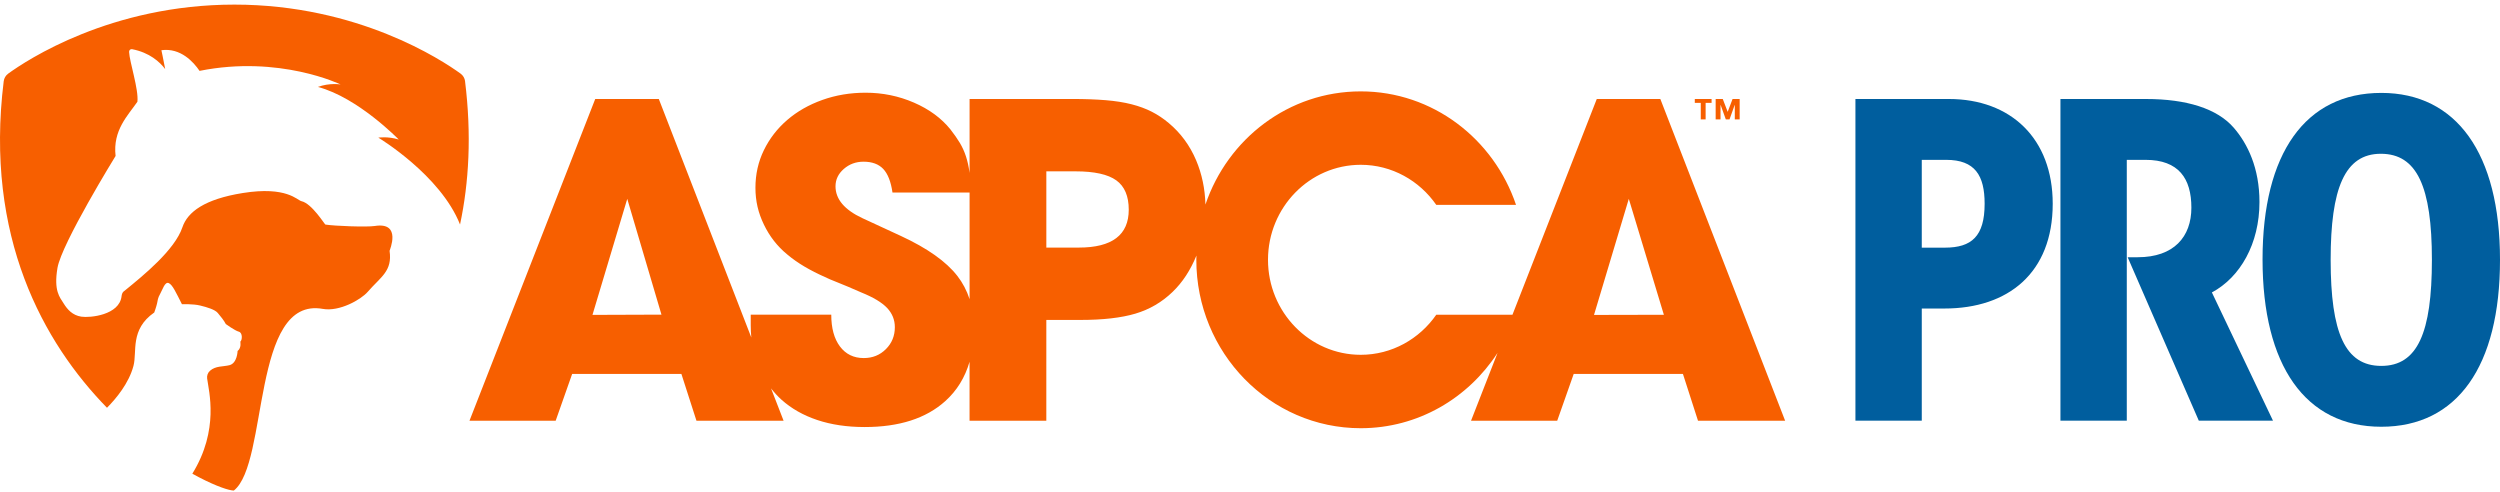<svg xmlns="http://www.w3.org/2000/svg" width="391" height="77" viewBox="0 0 391 77"><g fill="none" fill-rule="evenodd"><g fill="#F75F00"><path d="M72.738 12.701c-.059-.475-.314-.905-.702-1.186C69.129 9.404 55.997.72 36.659.72c-19.338 0-32.471 8.684-35.377 10.795-.388.282-.643.711-.702 1.186C-2.436 37.059 6.814 53.612 16.733 63.775c1.438-1.45 3.426-3.84 4.142-6.553.594-2.249-.577-5.681 3.251-8.349 0 0 .318-.881.436-1.407.118-.526.099-.826.484-1.502.385-.676.733-1.935 1.336-1.692.604.243 1.174 1.552 2.075 3.311 0 0 1.715-.074 2.84.199s2.327.639 2.763 1.166c.437.527.96 1.146 1.256 1.734 0 0 1.418 1.03 2.036 1.194.617.163.544 1.327.231 1.565 0 0 .221.942-.425 1.458 0 0-.045 1.908-1.273 2.216-1.013.253-2.153.088-3.04.872-.342.302-.507.756-.449 1.208.254 1.97 1.933 8.016-2.314 14.892 2.885 1.602 5.131 2.449 6.179 2.606 0 0 0-.001-.001-.002.187.029.316.03.316.03 5.456-4.322 2.723-30.427 13.918-28.41 2.59.466 5.961-1.447 7.019-2.669 2.045-2.362 3.876-3.214 3.418-6.412-.007-.059 1.959-4.563-2.309-3.886-1.257.197-6.318.006-7.73-.222-.121-.02-2.114-3.302-3.751-3.66-.662-.145-2.294-2.377-9.178-1.272-5.946.954-8.62 2.941-9.438 5.366-1.191 3.53-6.047 7.486-9.009 9.893-.052.041-.107.082-.159.122-.023.019-.045.039-.066.06-.003.002-.006.005-.007.006-.169.177-.242.437-.27.683-.337 2.974-4.954 3.412-6.293 3.207-1.382-.211-2.181-1.125-2.756-2.052-.62-.999-1.58-1.969-.978-5.563.639-3.813 9.091-17.518 9.091-17.518-.455-4.041 1.924-6.322 3.413-8.48.224-1.904-1.238-6.235-1.301-7.809-.01-.257.221-.461.473-.412 2.732.532 4.319 1.983 5.174 3.112-.31-1.648-.593-2.952-.593-2.952 3.03-.411 5.054 1.883 5.966 3.232 12.513-2.51 22.061 2.126 22.061 2.126s-1.711-.294-3.55.387c6.295 1.669 12.639 8.223 12.639 8.223-1.711-.529-3.188-.294-3.188-.294s9.721 5.836 12.779 13.587c1.401-6.586 1.82-14.037.784-22.41v-.003Z"/><path fill-rule="nonzero" d="M259.68 15.48h-9.944L236.551 49.22h-11.915c-2.631 3.788-6.942 6.271-11.816 6.271-7.998 0-14.504-6.665-14.504-14.859 0-8.194 6.506-14.858 14.504-14.858 4.874 0 9.185 2.483 11.816 6.271h12.472c-3.48-10.325-13.026-17.753-24.287-17.753-11.262 0-20.799 7.398-24.29 17.701-.069-2.481-.552-4.793-1.459-6.931-.983-2.314-2.407-4.251-4.272-5.811-.836-.704-1.72-1.295-2.651-1.772-.933-.477-1.989-.868-3.168-1.17-1.178-.302-2.53-.515-4.052-.641-1.522-.125-3.266-.188-5.229-.188h-16.058v11.576c-.005-.034-.009-.073-.014-.108-.123-.905-.307-1.735-.552-2.49-.247-.754-.565-1.458-.958-2.112-.394-.653-.884-1.358-1.473-2.112-1.425-1.76-3.327-3.156-5.709-4.188-2.382-1.031-4.898-1.547-7.55-1.547-2.407 0-4.665.378-6.776 1.133-2.112.754-3.94 1.799-5.488 3.131-1.547 1.334-2.762 2.905-3.646 4.715-.884 1.811-1.325 3.772-1.325 5.886s.443 3.936 1.33 5.773c.886 1.837 2.093 3.384 3.622 4.641.837.704 1.749 1.346 2.733 1.923.986.579 2.045 1.12 3.179 1.622.394.202 1.072.491 2.033.868.96.378 2.18.894 3.659 1.547 1.872.754 3.215 1.56 4.027 2.415.812.856 1.22 1.862 1.22 3.018 0 1.358-.467 2.503-1.4 3.433-.933.932-2.087 1.396-3.462 1.396-1.573 0-2.812-.604-3.72-1.81-.909-1.207-1.362-2.868-1.362-4.98h-12.596v1.659c0 .655.032 1.291.09 1.91l-14.466-37.298h-9.944L73.425 65.807h13.48l2.578-7.319h17.089l2.356 7.319h13.627l-1.963-5.062c.498.634 1.036 1.236 1.644 1.78 1.547 1.385 3.413 2.44 5.598 3.169 2.184.729 4.652 1.095 7.402 1.095 5.389 0 9.584-1.345 12.585-4.037 1.835-1.646 3.104-3.706 3.818-6.17v9.225h12.006V50.037h5.377c3.485 0 6.335-.326 8.544-.981 2.209-.653 4.15-1.785 5.819-3.395 1.561-1.5 2.805-3.397 3.737-5.691-.006.221-.017.44-.017.662 0 14.547 11.512 26.34 25.713 26.34 8.94 0 16.796-4.684 21.397-11.779l-4.148 10.614h13.48l2.579-7.319h17.087l2.357 7.319h13.627l-19.52-50.327h.001ZM92.663 49.248l5.44-18.148 5.35 18.109-10.789.039h-.001Zm57.05-6.114c-1.744-2.238-4.678-4.313-8.802-6.225l-6.04-2.792c-2.799-1.308-4.198-2.968-4.198-4.98 0-1.057.433-1.962 1.299-2.717.866-.754 1.895-1.132 3.082-1.132 1.337 0 2.364.377 3.082 1.132.718.754 1.201 1.987 1.449 3.697h12.057v16.672c-.436-1.341-1.076-2.561-1.928-3.656h-.001Zm19.016-4.414h-5.082v-11.922h4.567c2.946 0 5.069.469 6.371 1.405 1.301.936 1.952 2.467 1.952 4.594 0 3.95-2.603 5.924-7.808 5.924l.001-.001Zm80.574 10.537 5.442-18.158 5.484 18.132-10.926.025v.001ZM266 18.669V16.091h-.933v-.612h2.626v.612h-.933v2.578h-.761Zm5.322 0v-2.26h-.015l-.808 2.26h-.583l-.809-2.26h-.015v2.26h-.762v-3.188h1.111l.77 2.012.762-2.012h1.111v3.188h-.763Z"/></g><g fill="#005E9E" fill-rule="nonzero"><path d="M290.189 15.483v50.31h10.377V48.252h3.55c9.966 0 16.929-5.574 16.929-16.384 0-10.199-6.553-16.385-16.248-16.385H290.189Zm10.377 9.518h3.824c4.503 0 6.006 2.449 6.006 6.867 0 5.1-2.049 6.865-6.212 6.865h-3.619V25.001h.001ZM322.253 15.483v50.31h10.377V25.001h2.935c5.188 0 7.167 2.923 7.167 7.48s-2.731 7.751-8.396 7.751h-1.57l11.127 25.563h11.603l-9.557-20.057c4.438-2.378 7.442-7.613 7.442-14.141 0-5.302-1.842-9.11-4.027-11.626-2.595-2.99-7.372-4.487-13.722-4.487h-13.379v-.001Z"/><path d="M372.431 14.531c-11.878 0-18.569 9.45-18.569 26.039 0 16.589 6.691 26.174 18.569 26.174s18.569-9.45 18.569-26.106c0-16.656-6.826-26.108-18.569-26.108Zm-7.917 26.108c0-11.15 2.185-16.589 7.849-16.589 5.664 0 7.987 5.168 7.987 16.589 0 11.421-2.252 16.588-7.918 16.588-5.666 0-7.918-5.166-7.918-16.588Z"/></g></g></svg>